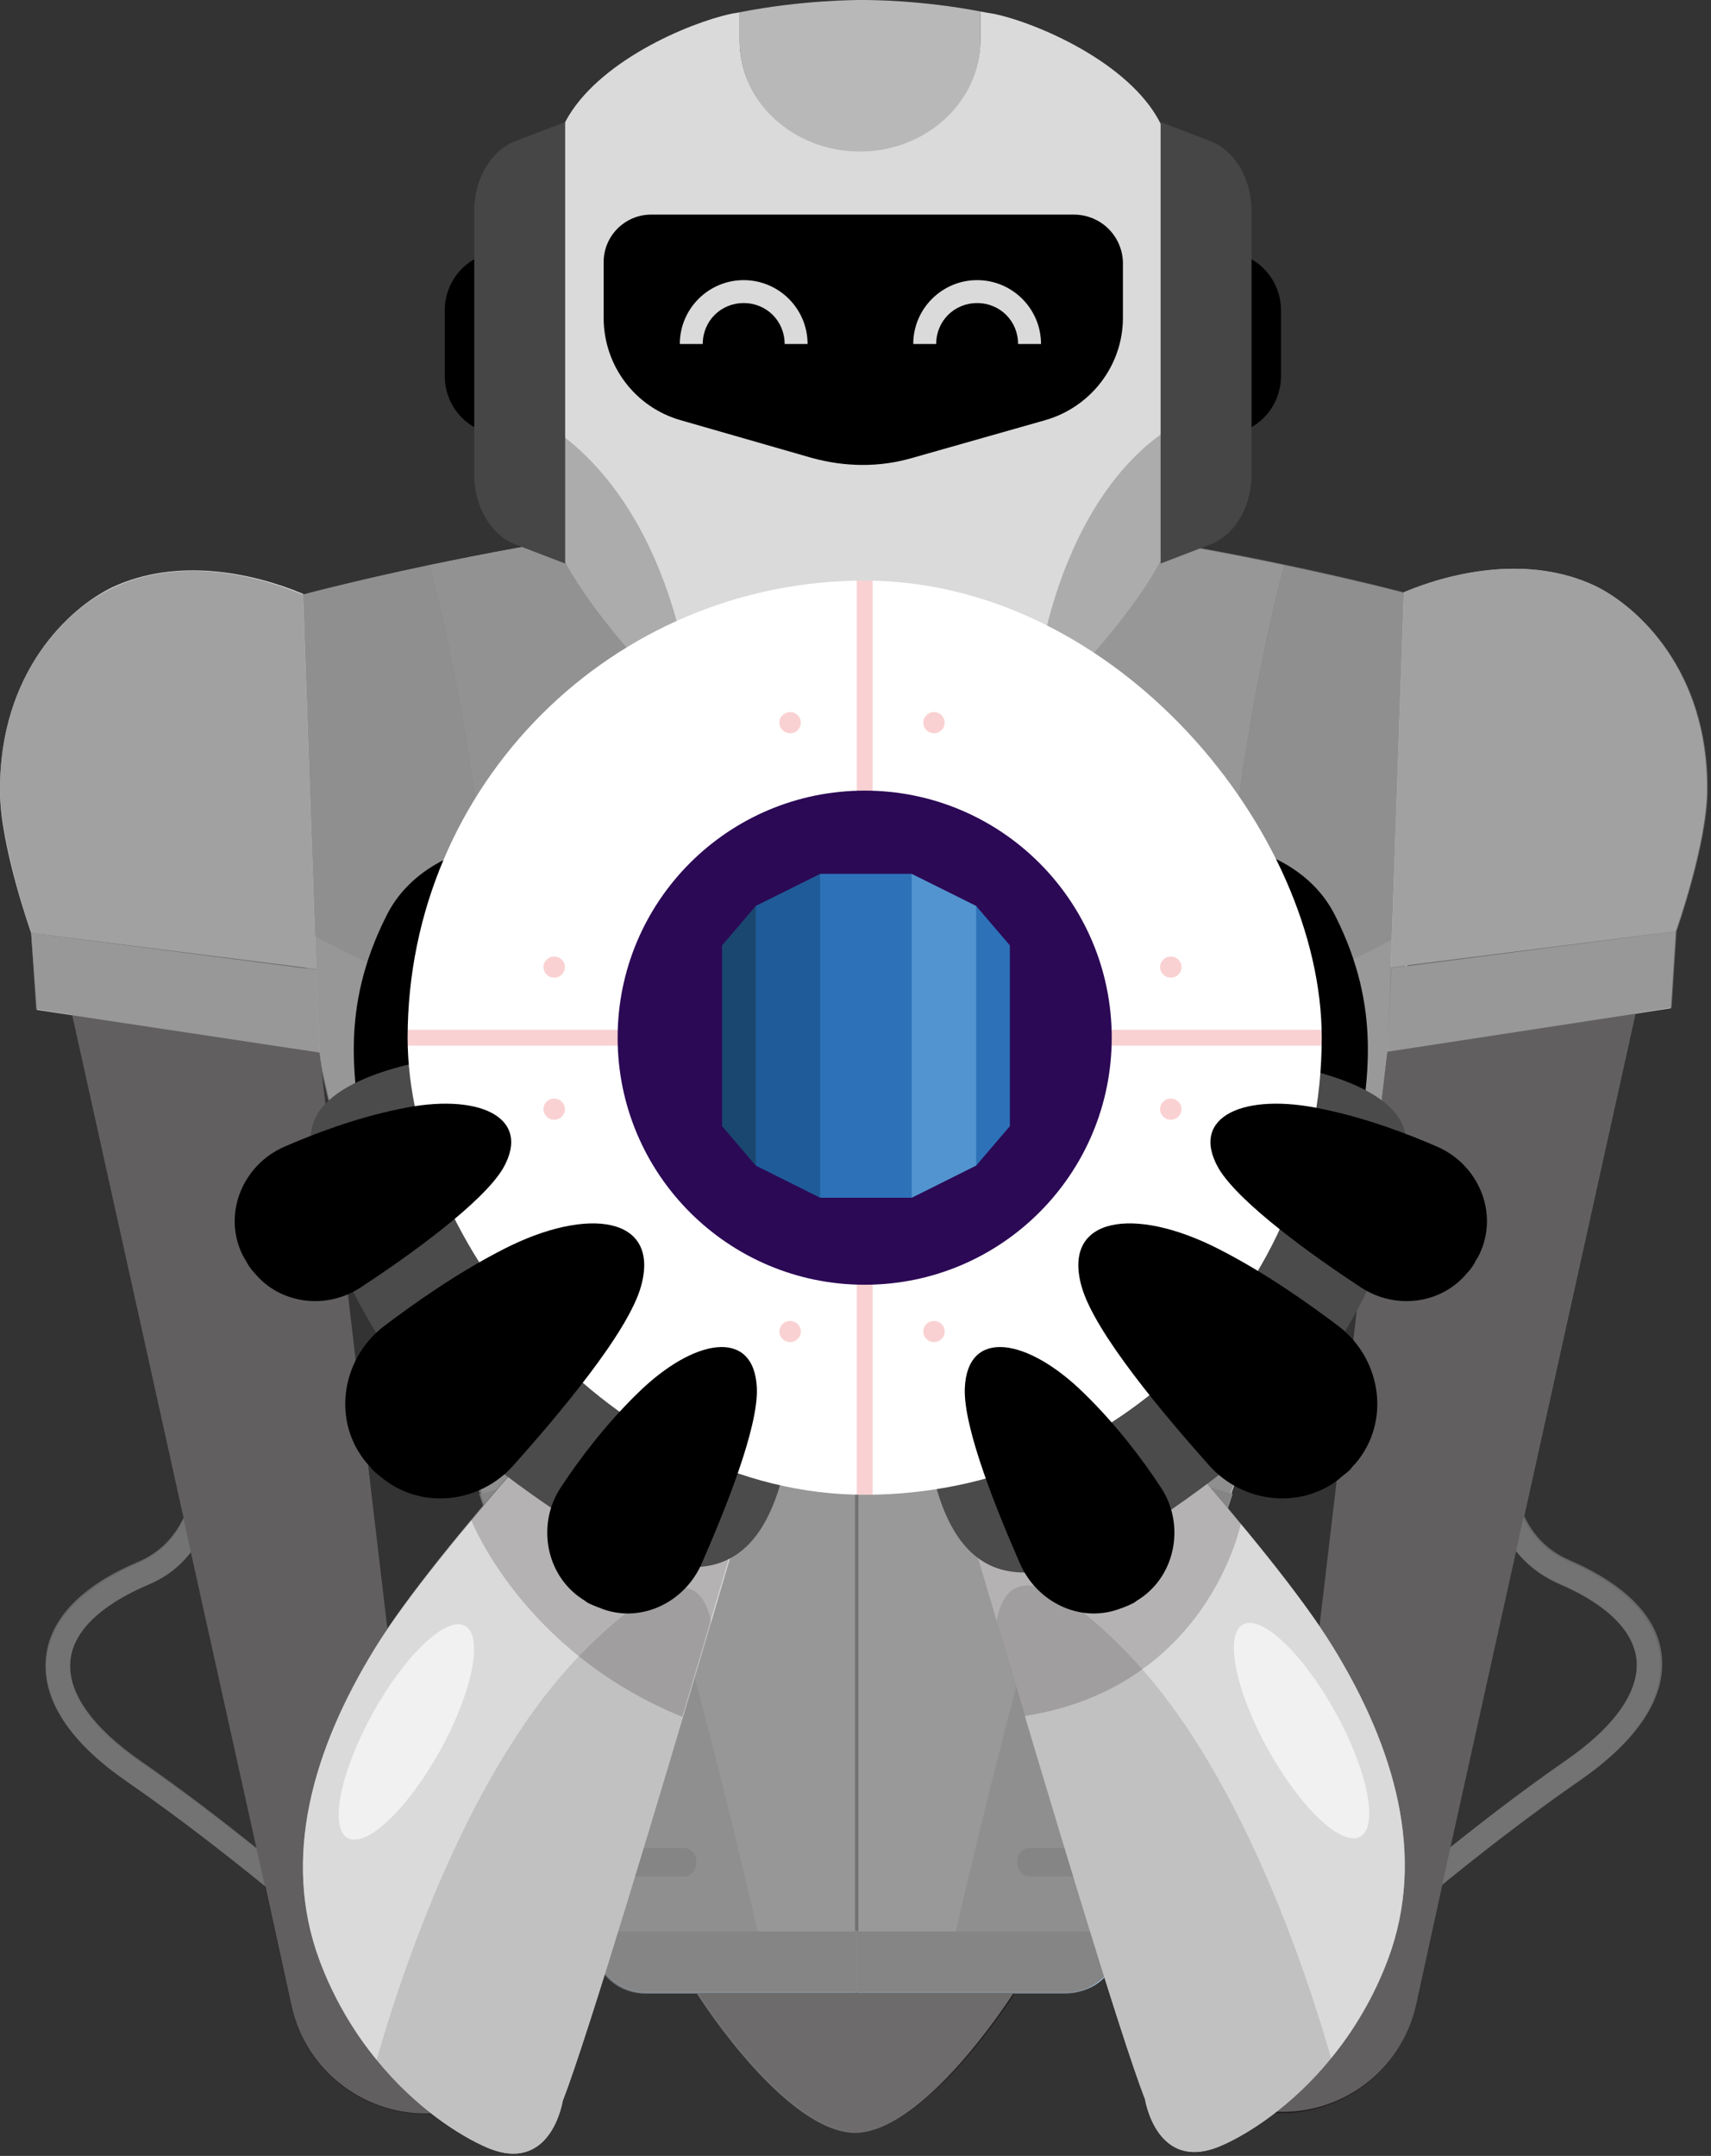 <?xml version="1.0" encoding="UTF-8"?> <svg xmlns="http://www.w3.org/2000/svg" width="327" height="412" viewBox="0 0 327 412" fill="none"><rect x="0" y="0" width="327" height="412" fill="#333333" stroke="none"/> <path d="M133.368 380.69C133.368 380.69 150.273 407.458 163.892 407.458V380.69H133.368V380.69Z" fill="#231C1C"></path> <path d="M145.108 369.264C145.265 369.577 145.265 369.734 145.265 369.734C145.265 369.734 145.108 369.577 145.108 369.264H112.706C113.019 370.829 113.488 372.238 113.801 373.49C115.054 377.873 118.967 380.847 123.506 380.847H163.736V369.107H145.108V369.264Z" fill="#ABD5FF"></path> <path d="M82.026 108.01C67.155 111.14 57.92 113.645 57.92 113.645L57.45 151.683C57.137 161.388 57.294 169.997 57.92 177.824C64.494 181.581 77.017 187.999 94.705 193.947C92.357 151.839 85.626 121.472 82.026 108.01Z" fill="#BABABA"></path> <path d="M163.735 208.035V96.895C132.428 98.461 102.06 103.783 82.024 108.009C85.624 121.471 92.355 151.839 94.703 193.946C112.705 200.051 136.028 205.843 163.735 208.035Z" fill="#C4C4C4"></path> <path d="M108.323 247.168C93.609 222.122 73.26 215.548 64.024 213.826C69.66 234.019 78.425 250.299 87.504 272.839C99.558 302.424 107.228 346.88 112.706 369.108H145.109C143.231 361.281 122.255 270.648 108.323 247.168Z" fill="#BABABA"></path> <path d="M145.108 369.577C145.108 369.577 145.108 369.421 144.952 369.108H112.706C113.019 370.673 113.488 372.082 113.801 373.334C115.054 377.717 118.967 380.691 123.506 380.691H163.736V368.951H145.108C145.108 369.421 145.108 369.577 145.108 369.577Z" fill="#8B8B8B"></path> <path d="M94.705 193.79C94.861 195.512 94.861 197.234 95.018 198.956C94.861 197.234 94.861 195.512 94.705 193.79C77.173 187.842 64.65 181.424 57.919 177.667C58.859 191.755 61.05 203.339 63.868 213.826C73.103 215.548 93.453 222.123 108.167 247.168C122.098 270.805 143.074 361.438 144.796 369.108H163.423V208.035C136.03 205.843 112.706 200.051 94.705 193.79Z" fill="#DBDBDB"></path> <path d="M105.815 270.491C105.189 268.456 103.154 267.36 101.119 267.986L87.031 272.056C87.188 272.369 87.188 272.526 87.344 272.839C88.127 274.874 88.91 276.909 89.692 279.1L103.154 275.187C105.346 274.561 106.441 272.526 105.815 270.491Z" fill="#8B8B8B"></path> <path d="M106.129 285.205C105.503 283.17 103.468 282.074 101.433 282.7L91.884 285.518C92.667 287.866 93.45 290.214 94.232 292.718L103.624 290.057C105.503 289.275 106.755 287.24 106.129 285.205Z" fill="#8B8B8B"></path> <path d="M98.147 257.655C97.521 255.62 95.486 254.524 93.451 255.15L81.242 258.594C82.181 260.942 83.277 263.134 84.216 265.638L95.486 262.351C97.678 261.725 98.773 259.69 98.147 257.655Z" fill="#8B8B8B"></path> <path d="M133.056 355.645V356.115C133.056 357.524 131.96 358.619 130.552 358.619H117.559C116.15 358.619 115.055 357.524 115.055 356.115V355.645C115.055 354.236 116.15 353.141 117.559 353.141H130.552C131.96 353.141 133.056 354.236 133.056 355.645Z" fill="#8B8B8B"></path> <path d="M194.104 380.691C194.104 380.691 177.199 407.459 163.58 407.459V380.691H194.104V380.691Z" fill="#231C1C"></path> <path d="M182.364 369.265C182.207 369.578 182.207 369.735 182.207 369.735C182.207 369.735 182.207 369.578 182.364 369.265H214.766C214.453 370.83 213.984 372.239 213.671 373.491C212.418 377.874 208.505 380.848 203.966 380.848H163.736V369.108H182.364V369.265Z" fill="#ABD5FF"></path> <path d="M245.446 108.01C260.317 111.14 269.552 113.645 269.552 113.645L270.022 151.683C270.335 161.388 270.178 169.997 269.552 177.824C262.978 181.581 250.455 187.999 232.767 193.947C235.115 151.839 241.846 121.472 245.446 108.01Z" fill="#BABABA"></path> <path d="M163.736 208.035V96.895C195.043 98.461 225.411 103.783 245.447 108.009C241.847 121.471 235.116 151.839 232.768 193.946C214.766 200.051 191.443 205.843 163.736 208.035Z" fill="#DADADA"></path> <path d="M219.15 247.168C233.864 222.122 254.213 215.548 263.449 213.826C257.814 234.019 249.048 250.299 239.969 272.839C227.916 302.424 220.245 346.88 214.767 369.108H182.364C184.086 361.281 205.218 270.648 219.15 247.168Z" fill="#BABABA"></path> <path d="M182.207 369.577C182.207 369.577 182.207 369.421 182.364 369.108H214.766C214.453 370.673 213.984 372.082 213.671 373.334C212.418 377.717 208.505 380.691 203.966 380.691H163.736V368.951H182.364C182.364 369.421 182.207 369.577 182.207 369.577Z" fill="#8B8B8B"></path> <path d="M232.768 193.79C232.611 195.512 232.611 197.234 232.455 198.956C232.611 197.234 232.611 195.512 232.768 193.79C250.299 187.842 262.822 181.424 269.553 177.667C268.614 191.755 266.422 203.339 263.605 213.826C254.369 215.548 234.02 222.123 219.306 247.168C205.374 270.805 184.399 361.438 182.677 369.108H164.049V208.035C191.443 205.843 214.766 200.051 232.768 193.79Z" fill="#E6E5E5"></path> <path d="M221.497 270.491C222.123 268.456 224.158 267.36 226.193 267.986L240.281 272.056C240.125 272.369 240.125 272.526 239.968 272.839C239.185 274.874 238.403 276.909 237.62 279.1L224.158 275.187C222.123 274.561 221.027 272.526 221.497 270.491Z" fill="#8B8B8B"></path> <path d="M221.342 285.205C221.968 283.17 224.003 282.074 226.038 282.7L235.586 285.518C234.804 287.866 234.021 290.214 233.238 292.718L223.846 290.057C221.811 289.275 220.716 287.24 221.342 285.205Z" fill="#8B8B8B"></path> <path d="M229.169 257.655C229.795 255.62 231.83 254.524 233.865 255.15L246.075 258.594C245.135 260.942 244.04 263.134 243.1 265.638L231.83 262.351C229.795 261.725 228.699 259.69 229.169 257.655Z" fill="#8B8B8B"></path> <path d="M194.417 355.645V356.115C194.417 357.524 195.513 358.619 196.922 358.619H209.914C211.323 358.619 212.418 357.524 212.418 356.115V355.645C212.418 354.236 211.323 353.141 209.914 353.141H196.922C195.513 353.141 194.417 354.236 194.417 355.645Z" fill="#8B8B8B"></path> <path d="M204.278 100.495C204.278 100.495 197.704 113.018 164.362 118.027C164.362 118.027 136.342 115.053 121.002 101.121L131.803 93.138C131.803 93.138 161.075 88.599 193.634 92.825L204.278 100.495Z" fill="#5F5F5F"></path> <path d="M131.804 93.138C131.804 93.138 143.7 102.061 163.11 102.061C182.521 102.061 193.635 92.669 193.635 92.669C193.635 92.669 183.616 87.973 163.11 87.973C143.074 88.129 131.804 93.138 131.804 93.138Z" fill="#231C1C"></path> <path d="M164.206 243.255C184.263 243.255 200.522 226.996 200.522 206.939C200.522 186.882 184.263 170.623 164.206 170.623C144.149 170.623 127.89 186.882 127.89 206.939C127.89 226.996 144.149 243.255 164.206 243.255Z" fill="#231C1C"></path> <path d="M164.205 228.384C176.049 228.384 185.651 218.783 185.651 206.939C185.651 195.095 176.049 185.494 164.205 185.494C152.362 185.494 142.76 195.095 142.76 206.939C142.76 218.783 152.362 228.384 164.205 228.384Z" fill="#A0A0A0"></path> <path d="M164.204 219.148C170.947 219.148 176.414 213.681 176.414 206.938C176.414 200.195 170.947 194.729 164.204 194.729C157.461 194.729 151.995 200.195 151.995 206.938C151.995 213.681 157.461 219.148 164.204 219.148Z" fill="white"></path> <path opacity="0.77" d="M269.867 151.524L269.398 113.487C269.398 113.487 260.162 110.982 245.291 107.851C234.177 105.503 219.776 102.842 203.966 100.651C204.123 100.494 204.123 100.338 204.123 100.338L193.479 92.668C193.479 92.668 183.461 87.972 162.955 87.972C142.918 87.972 131.648 93.137 131.648 93.137L121.004 101.121C105.976 103.312 92.514 105.817 81.87 108.008C66.999 111.139 57.764 113.643 57.764 113.643L57.294 151.681C56.981 161.386 57.138 169.995 57.764 177.822C58.703 191.91 60.895 203.494 63.712 213.981C68.095 229.791 74.356 243.097 81.244 258.75H81.087C82.027 261.098 83.122 263.29 84.061 265.794H84.218C85.157 267.829 85.94 270.021 86.879 272.212H86.723C86.879 272.525 86.879 272.682 87.036 272.995C87.818 275.03 88.601 277.065 89.384 279.256H89.54C90.323 281.291 90.949 283.326 91.732 285.517H91.575C92.358 287.865 93.141 290.213 93.923 292.718H94.08C102.376 319.955 108.168 351.575 112.394 369.263C112.707 370.828 113.177 372.237 113.49 373.489C113.646 374.116 113.803 374.585 114.116 375.055C115.681 378.655 119.282 381.003 123.352 381.003H133.213C134.465 383.038 150.432 407.457 163.424 407.614C176.416 407.457 192.383 382.881 193.635 381.003H203.497C207.567 381.003 211.01 378.655 212.732 375.055C212.889 374.585 213.202 373.959 213.358 373.489C213.672 372.237 214.141 370.828 214.454 369.263C218.837 351.575 224.629 319.955 232.769 292.718H232.925C233.708 290.213 234.491 287.865 235.273 285.517H235.117C235.899 283.326 236.525 281.291 237.308 279.256H237.465C238.247 277.065 239.03 275.03 239.813 272.995C239.969 272.682 239.969 272.525 240.126 272.212H239.969C240.908 270.021 241.848 267.829 242.63 265.794H242.787C243.726 263.446 244.822 261.098 245.761 258.75H245.604C252.492 243.097 258.753 229.791 263.136 213.981C266.11 203.494 268.145 191.91 269.085 177.822C270.024 169.839 270.18 161.23 269.867 151.524Z" fill="#838383"></path> <path d="M164.361 29.115C177.04 29.115 187.372 19.567 187.372 7.827V2.191C175.945 0 166.083 0 164.831 0C163.578 0 153.247 0 141.351 2.348V7.67C141.351 19.567 151.682 29.115 164.361 29.115Z" fill="#B8B8B8"></path> <path d="M164.52 137.437C157.006 137.437 150.588 141.819 148.24 148.081C156.85 151.838 163.894 151.681 164.833 151.681C165.772 151.681 172.503 151.838 180.956 148.394C178.608 141.976 172.19 137.437 164.52 137.437Z" fill="#ABACAB"></path> <path d="M105.038 81.554C105.351 87.189 105.351 92.198 104.724 95.955C103.159 105.66 120.691 126.166 132.901 137.436C128.831 100.338 112.551 86.093 105.038 81.554Z" fill="#ABACAB"></path> <path d="M224.628 81.24C218.679 84.371 201.148 97.207 196.765 137.436C208.974 126.165 226.506 105.816 224.941 95.954C224.315 92.198 224.471 87.032 224.628 81.24Z" fill="#ABACAB"></path> <path d="M224.628 81.241C225.567 62.926 229.011 37.568 221.654 23.323C215.706 11.896 198.174 4.383 190.034 2.661C189.095 2.504 188.156 2.348 187.373 2.191V7.67C187.373 19.41 177.042 28.959 164.362 28.959C151.683 28.959 141.352 19.567 141.352 7.67V2.348C140.726 2.504 140.256 2.504 139.63 2.661C131.647 4.383 114.115 11.74 108.01 23.323C100.497 37.725 104.097 63.083 105.036 81.554C112.393 86.25 128.673 100.338 132.899 137.437C135.56 139.941 137.908 141.82 139.787 143.228C142.761 145.263 145.578 146.829 148.239 148.081C150.744 141.82 157.005 137.437 164.519 137.437C172.189 137.437 178.607 141.976 180.955 148.394C183.773 147.142 186.903 145.576 190.034 143.228C191.912 141.82 194.26 139.941 196.921 137.437C201.304 97.207 218.836 84.528 224.628 81.241Z" fill="#DADADA"></path> <path d="M102.219 83.119H96.27C90.009 83.119 85 78.11 85 71.849V59.326C85 53.065 90.009 48.056 96.27 48.056H102.219C104.567 48.056 106.602 49.934 106.602 52.439V78.893C106.602 81.084 104.567 83.119 102.219 83.119Z" fill="black"></path> <path d="M108.011 107.695L98.618 104.095C93.922 102.373 90.635 96.894 90.635 90.789V40.229C90.635 34.124 93.922 28.645 98.618 26.924L108.011 23.323V107.695Z" fill="#464646"></path> <path d="M227.602 83.12H233.55C239.811 83.12 244.82 78.111 244.82 71.85V59.327C244.82 53.066 239.811 48.057 233.55 48.057H227.602C225.254 48.057 223.219 49.935 223.219 52.44V78.894C223.219 81.085 225.097 83.12 227.602 83.12Z" fill="black"></path> <path d="M221.811 107.695L231.203 104.095C235.899 102.373 239.186 96.894 239.186 90.789V40.229C239.186 34.124 235.899 28.645 231.203 26.924L221.811 23.323V107.695Z" fill="#464646"></path> <path d="M164.675 47.116V81.397" stroke="#3C3C3B" stroke-width="3.029" stroke-miterlimit="10" stroke-linecap="round" stroke-linejoin="round"></path> <path d="M205.217 41.012H124.445C119.436 41.012 115.366 45.082 115.366 50.091V60.735C115.366 69.814 121.314 77.797 130.08 80.302L155.126 87.502C161.387 89.224 167.962 89.381 174.379 87.502L199.738 80.302C208.504 77.797 214.609 69.814 214.609 60.735V50.091C214.452 45.082 210.382 41.012 205.217 41.012Z" fill="black"></path> <path d="M154.341 65.744H149.958C149.958 61.361 146.514 57.917 142.132 57.917C137.749 57.917 134.305 61.361 134.305 65.744H129.922C129.922 59.013 135.401 53.534 142.132 53.534C148.862 53.534 154.341 59.013 154.341 65.744Z" fill="#DADADA"></path> <path d="M198.955 65.744H194.572C194.572 61.361 191.128 57.917 186.745 57.917C182.362 57.917 178.919 61.361 178.919 65.744H174.536C174.536 59.013 180.014 53.534 186.745 53.534C193.476 53.534 198.955 59.013 198.955 65.744Z" fill="#DADADA"></path> <path d="M287.553 270.178C287.553 270.178 281.761 293.032 298.98 300.545C321.051 310.094 319.329 325.434 300.702 338.27C281.291 351.732 264.386 366.603 264.386 366.603" stroke="#575756" stroke-width="4.543" stroke-miterlimit="10"></path> <path d="M265.168 200.99L242.783 390.239L234.957 401.823C249.984 408.084 267.046 399.162 270.49 383.352L315.571 179.701L265.168 200.99Z" fill="#231C1C"></path> <path d="M190.505 309.78C200.21 342.652 214.142 389.142 218.838 401.195C218.838 401.195 221.029 415.283 233.239 410.118C238.404 407.926 247.014 402.448 254.371 393.369C249.675 376.933 236.839 337.016 214.611 315.102C198.019 298.666 192.07 301.17 190.505 309.78Z" fill="#C1C1C1"></path> <path d="M190.504 309.78C192.069 301.171 198.174 298.666 214.61 315.102C236.681 337.017 249.674 376.933 254.37 393.369C258.753 388.047 262.666 381.473 265.327 374.272C272.528 354.862 266.736 334.2 254.683 314.633C242.63 295.066 208.192 258.594 208.192 258.594C208.192 258.594 200.209 271.743 180.329 275.499C180.329 275.343 184.712 290.214 190.504 309.78Z" fill="#DADADA"></path> <path opacity="0.63" d="M259.972 350.996C263.527 349.028 261.386 338.358 255.189 327.164C248.993 315.97 241.088 308.491 237.533 310.458C233.978 312.426 236.119 323.096 242.316 334.29C248.512 345.484 256.418 352.964 259.972 350.996Z" fill="white"></path> <path d="M320.268 177.979L265.951 185.023L265.168 200.989L319.329 192.693L320.268 177.979Z" fill="#C1C1C1"></path> <path d="M320.268 177.979C320.268 177.979 326.216 161.23 326.216 150.899C326.373 128.045 312.911 115.835 304.771 111.922C292.405 106.13 278.004 109.104 268.299 113.174L265.794 184.867L320.268 177.979Z" fill="#DADBDA"></path> <path d="M198.08 273.03C205.629 268.146 209.845 261.245 207.497 257.616C205.149 253.986 197.126 255.004 189.577 259.887C182.028 264.771 177.812 271.673 180.16 275.302C182.508 278.931 190.531 277.914 198.08 273.03Z" fill="#A0A0A0"></path> <path d="M194.256 267.263C198.466 264.539 200.813 260.684 199.498 258.651C198.183 256.619 193.705 257.18 189.495 259.903C185.285 262.627 182.938 266.483 184.253 268.515C185.568 270.547 190.046 269.987 194.256 267.263Z" fill="#231C1C"></path> <path opacity="0.65" d="M304.771 111.922C292.405 106.13 278.004 109.104 268.299 113.174L265.795 184.867L265.168 200.833L252.176 310.72C238.558 290.683 208.19 258.281 208.19 258.281C208.19 258.281 208.19 258.437 208.034 258.594C207.877 258.124 207.72 257.811 207.564 257.342C205.216 253.741 197.233 254.681 189.563 259.69C182.049 264.542 177.823 271.43 180.171 275.187C180.171 275.343 180.327 275.343 180.484 275.5C180.953 277.065 185.023 291.31 190.502 309.624C200.207 342.496 214.138 388.987 218.834 401.04C218.834 401.04 221.026 415.128 233.235 409.962C236.053 408.71 239.81 406.675 243.88 403.544C256.246 404.17 267.829 395.874 270.647 383.038L275.656 360.184C282.387 354.706 291.936 347.192 302.11 340.148C312.911 332.635 318.39 324.495 317.607 316.512C317.138 311.346 313.694 304.145 300.075 298.197C296.006 296.475 293.188 293.658 291.31 289.744L312.598 193.632L319.486 192.537L320.425 177.979C320.425 177.979 326.373 161.23 326.373 150.899C326.53 128.045 312.911 115.835 304.771 111.922ZM298.04 302.737C307.119 306.65 312.129 311.659 312.755 317.138C313.381 323.242 308.528 329.973 299.293 336.391C291.153 342.027 283.483 347.975 277.221 352.984L289.744 296.475C291.779 298.98 294.44 301.171 298.04 302.737Z" fill="#838383"></path> <path d="M190.503 309.78C200.209 342.653 214.14 389.143 218.836 401.196C218.836 401.196 221.028 415.284 233.237 410.119C238.403 407.927 247.012 402.449 254.369 393.37C249.673 376.934 236.837 337.017 214.61 315.103C198.017 298.667 192.069 301.171 190.503 309.78Z" fill="#C1C1C1"></path> <path d="M190.502 309.78C192.068 301.171 198.173 298.666 214.609 315.102C236.68 337.017 249.672 376.933 254.368 393.369C258.751 388.047 262.664 381.473 265.325 374.272C272.526 354.862 266.734 334.2 254.681 314.633C242.628 295.066 208.191 258.594 208.191 258.594C208.191 258.594 200.207 271.743 180.328 275.499C180.328 275.343 184.711 290.214 190.502 309.78Z" fill="#DADADA"></path> <path opacity="0.63" d="M259.971 350.996C263.525 349.028 261.384 338.358 255.187 327.164C248.991 315.97 241.086 308.491 237.531 310.458C233.976 312.426 236.118 323.096 242.314 334.29C248.511 345.484 256.416 352.964 259.971 350.996Z" fill="white"></path> <path d="M198.081 273.03C205.63 268.146 209.846 261.245 207.498 257.616C205.15 253.986 197.127 255.004 189.578 259.887C182.029 264.771 177.813 271.673 180.161 275.302C182.509 278.931 190.532 277.914 198.081 273.03Z" fill="#A0A0A0"></path> <path d="M194.26 267.263C198.47 264.539 200.817 260.684 199.502 258.651C198.187 256.619 193.708 257.18 189.498 259.903C185.288 262.627 182.941 266.483 184.256 268.515C185.571 270.547 190.05 269.987 194.26 267.263Z" fill="#231C1C"></path> <path d="M38.667 270.49C38.667 270.49 44.458 293.344 27.24 300.858C5.168 310.406 6.89 325.747 25.518 338.582C44.928 352.044 61.834 366.915 61.834 366.915" stroke="#575756" stroke-width="4.543" stroke-miterlimit="10"></path> <path d="M61.049 201.145L83.433 390.394L91.26 401.978C76.233 408.239 59.17 399.317 55.727 383.507L10.645 179.856L61.049 201.145Z" fill="#231C1C"></path> <path d="M135.874 310.093C126.169 342.965 112.237 389.456 107.541 401.509C107.541 401.509 105.35 415.597 93.14 410.432C87.974 408.24 79.365 402.761 72.008 393.682C76.704 377.246 89.54 337.33 111.767 315.416C128.203 298.979 134.308 301.328 135.874 310.093Z" fill="#C1C1C1"></path> <path d="M135.874 310.093C134.309 301.483 128.204 298.979 111.768 315.415C89.697 337.33 76.704 377.246 72.008 393.682C67.625 388.36 63.712 381.785 61.051 374.585C53.85 355.175 59.642 334.512 71.695 314.945C83.748 295.379 118.186 258.906 118.186 258.906C118.186 258.906 126.169 272.055 146.049 275.812C145.892 275.655 141.666 290.526 135.874 310.093Z" fill="#DADADA"></path> <path opacity="0.63" d="M84.103 334.545C90.299 323.351 92.441 312.681 88.886 310.713C85.331 308.745 77.426 316.225 71.23 327.419C65.033 338.613 62.892 349.283 66.447 351.251C70.001 353.218 77.906 345.739 84.103 334.545Z" fill="white"></path> <path d="M5.951 178.292L60.424 185.336L61.051 201.146L7.046 193.006L5.951 178.292Z" fill="#C1C1C1"></path> <path d="M5.95 178.292C5.95 178.292 0.001 161.542 0.001 151.211C-0.155 128.357 13.307 116.148 21.447 112.234C33.813 106.443 48.214 109.417 57.919 113.487L60.423 185.179L5.95 178.292Z" fill="#DADBDA"></path> <path d="M146.152 275.516C148.5 271.887 144.284 264.986 136.736 260.102C129.187 255.218 121.164 254.201 118.816 257.83C116.468 261.459 120.684 268.361 128.233 273.244C135.782 278.128 143.804 279.145 146.152 275.516Z" fill="#A0A0A0"></path> <path d="M142.051 268.812C143.366 266.78 141.019 262.924 136.809 260.201C132.599 257.477 128.121 256.917 126.806 258.949C125.491 260.981 127.838 264.837 132.048 267.561C136.257 270.284 140.736 270.845 142.051 268.812Z" fill="#231C1C"></path> <path opacity="0.65" d="M0.001 151.212C0.158 161.543 5.95 178.293 5.95 178.293L6.889 192.85L13.776 193.946L35.065 290.058C33.187 293.971 30.369 296.789 26.299 298.511C12.681 304.302 9.237 311.659 8.767 316.825C7.985 324.808 13.307 332.948 24.264 340.462C34.439 347.506 43.987 355.019 50.718 360.498L55.727 383.352C58.545 396.188 70.285 404.484 82.495 403.858C86.565 406.988 90.321 409.18 93.139 410.276C105.349 415.441 107.54 401.353 107.54 401.353C112.236 389.3 126.168 342.81 135.873 309.938C141.351 291.623 145.421 277.378 145.891 275.813C146.047 275.657 146.047 275.657 146.204 275.5C148.552 271.9 144.326 265.012 136.812 260.003C129.298 255.151 121.159 254.055 118.811 257.655C118.497 257.968 118.497 258.438 118.341 258.907C118.184 258.751 118.184 258.594 118.184 258.594C118.184 258.594 87.66 290.997 74.042 311.19L61.05 201.147L60.423 185.18L57.919 113.644C48.214 109.574 33.813 106.444 21.447 112.392C13.307 116.149 -0.155 128.358 0.001 151.212ZM36.474 296.632L48.996 353.141C42.735 348.132 35.065 342.183 26.925 336.548C17.69 330.13 12.837 323.399 13.463 317.295C13.933 311.816 19.099 306.807 28.177 302.894C31.778 301.485 34.439 299.293 36.474 296.632Z" fill="#838383"></path> <path d="M135.874 310.093C126.169 342.965 112.237 389.456 107.541 401.509C107.541 401.509 105.35 415.597 93.14 410.432C87.974 408.24 79.365 402.761 72.008 393.682C76.704 377.246 89.54 337.33 111.767 315.416C128.203 298.979 134.308 301.328 135.874 310.093Z" fill="#C1C1C1"></path> <path d="M135.872 310.094C134.306 301.484 128.201 298.98 111.765 315.416C89.694 337.331 76.702 377.247 72.006 393.683C67.623 388.361 63.709 381.786 61.048 374.586C53.848 355.176 59.64 334.513 71.693 314.946C83.746 295.38 118.183 258.907 118.183 258.907C118.183 258.907 126.166 272.056 146.046 275.813C145.89 275.656 141.663 290.527 135.872 310.094Z" fill="#DADADA"></path> <path opacity="0.63" d="M84.103 334.547C90.299 323.353 92.441 312.683 88.886 310.715C85.331 308.747 77.426 316.226 71.23 327.421C65.033 338.615 62.892 349.285 66.447 351.252C70.001 353.22 77.906 345.741 84.103 334.547Z" fill="white"></path> <path d="M146.152 275.517C148.5 271.888 144.284 264.987 136.736 260.103C129.187 255.219 121.164 254.202 118.816 257.831C116.468 261.46 120.684 268.361 128.233 273.245C135.782 278.129 143.804 279.146 146.152 275.517Z" fill="#A0A0A0"></path> <path d="M142.051 268.813C143.366 266.781 141.019 262.925 136.809 260.202C132.599 257.478 128.121 256.918 126.806 258.95C125.491 260.982 127.838 264.838 132.048 267.562C136.257 270.285 140.736 270.846 142.051 268.813Z" fill="#231C1C"></path> <path opacity="0.21" d="M107.539 270.021L90.007 290.371C90.007 290.371 99.712 315.573 130.393 328.096L145.89 275.5L107.539 270.021Z" fill="#231C1C"></path> <path opacity="0.21" d="M218.835 269.864L237.149 291.153C237.149 291.153 230.888 322.46 195.824 327.938L180.328 275.343L218.835 269.864Z" fill="#231C1C"></path> <path d="M238.021 162.091C238.021 162.091 249.843 164.318 255.154 174.941C264.235 192.931 261.322 206.809 259.437 219.317L242.133 213.148L238.021 162.091Z" fill="black"></path> <path d="M243.503 203.211C243.503 203.211 266.12 205.952 268.518 216.404C270.917 226.684 260.979 260.608 231.853 282.71C202.726 304.812 185.25 307.725 178.739 283.567C172.057 259.751 243.503 203.211 243.503 203.211Z" fill="#4B4B4B"></path> <path d="M91.017 162.091C91.017 162.091 79.195 164.318 73.883 174.941C64.803 192.931 67.715 206.809 69.6 219.317L86.905 213.148L91.017 162.091Z" fill="black"></path> <path d="M84.676 202.183C84.676 202.183 62.06 204.924 59.661 215.375C57.263 225.655 67.2 259.58 96.327 281.682C125.454 303.784 142.93 306.697 149.44 282.538C156.122 258.723 84.676 202.183 84.676 202.183Z" fill="#4B4B4B"></path> <g clip-path="url(#clip0_701_2170)"> <path d="M165.254 285.655C213.496 285.655 252.603 246.547 252.603 198.306C252.603 150.064 213.496 110.957 165.254 110.957C117.013 110.957 77.905 150.064 77.905 198.306C77.905 246.547 117.013 285.655 165.254 285.655Z" fill="white"></path> <g opacity="0.2"> <path d="M151.003 140.13C152.134 140.13 153.052 139.224 153.052 138.107C153.052 136.989 152.134 136.083 151.003 136.083C149.871 136.083 148.953 136.989 148.953 138.107C148.953 139.224 149.871 140.13 151.003 140.13Z" fill="#E51B20"></path> <path d="M178.499 140.129C179.631 140.129 180.548 139.223 180.548 138.106C180.548 136.988 179.631 136.082 178.499 136.082C177.367 136.082 176.449 136.988 176.449 138.106C176.449 139.223 177.367 140.129 178.499 140.129Z" fill="#E51B20"></path> <path d="M151.003 256.482C152.134 256.482 153.052 255.576 153.052 254.458C153.052 253.341 152.134 252.435 151.003 252.435C149.871 252.435 148.953 253.341 148.953 254.458C148.953 255.576 149.871 256.482 151.003 256.482Z" fill="#E51B20"></path> <path d="M178.499 256.482C179.631 256.482 180.548 255.576 180.548 254.458C180.548 253.341 179.631 252.435 178.499 252.435C177.367 252.435 176.449 253.341 176.449 254.458C176.449 255.576 177.367 256.482 178.499 256.482Z" fill="#E51B20"></path> <path d="M105.915 213.988C107.047 213.988 107.964 213.082 107.964 211.965C107.964 210.847 107.047 209.941 105.915 209.941C104.783 209.941 103.865 210.847 103.865 211.965C103.865 213.082 104.783 213.988 105.915 213.988Z" fill="#E51B20"></path> <path d="M105.915 186.839C107.047 186.839 107.964 185.933 107.964 184.816C107.964 183.698 107.047 182.792 105.915 182.792C104.783 182.792 103.865 183.698 103.865 184.816C103.865 185.933 104.783 186.839 105.915 186.839Z" fill="#E51B20"></path> <path d="M223.757 213.988C224.889 213.988 225.807 213.082 225.807 211.965C225.807 210.847 224.889 209.941 223.757 209.941C222.626 209.941 221.708 210.847 221.708 211.965C221.708 213.082 222.626 213.988 223.757 213.988Z" fill="#E51B20"></path> <path d="M223.756 186.839C224.888 186.839 225.806 185.933 225.806 184.816C225.806 183.698 224.888 182.792 223.756 182.792C222.625 182.792 221.707 183.698 221.707 184.816C221.707 185.933 222.625 186.839 223.756 186.839Z" fill="#E51B20"></path> </g> <path opacity="0.2" d="M165.254 110.957L165.254 285.655" stroke="#E51B20" stroke-width="3.029" stroke-miterlimit="10" stroke-linejoin="round"></path> <path opacity="0.2" d="M252.603 198.306L77.905 198.306" stroke="#E51B20" stroke-width="3.029" stroke-miterlimit="10" stroke-linejoin="round"></path> <path d="M165.254 245.521C191.331 245.521 212.47 224.382 212.47 198.305C212.47 172.229 191.331 151.09 165.254 151.09C139.178 151.09 118.039 172.229 118.039 198.305C118.039 224.382 139.178 245.521 165.254 245.521Z" fill="#2B0955"></path> <g clip-path="url(#clip1_701_2170)"> <path d="M138 215.215L144.439 222.75L145.018 222.063V173.865L144.439 173.137L138 180.669V215.215Z" fill="#1A476F"></path> <path d="M144.44 222.75L156.744 228.893L157.256 228.07L157.264 167.644L156.753 167L144.44 173.123V222.75Z" fill="#1F5B98"></path> <path d="M193 180.669L186.559 173.137L185.838 173.365L185.981 222.135L186.559 222.75L193 215.215V180.669Z" fill="#2D72B8"></path> <path d="M174.255 228.893L186.559 222.75V173.123L174.246 167L173.664 167.787L173.672 227.999L174.255 228.893Z" fill="#5294CF"></path> <path d="M156.753 167H174.246V228.894H156.753V167Z" fill="#2D72B8"></path> </g> </g> <path d="M115.346 307.554C122.713 310.124 130.766 306.183 134.021 298.987C138.304 289.221 144.986 272.944 144.644 265.234C144.13 253.755 132.65 255.639 121.856 266.262C115.688 272.259 110.548 279.112 107.293 284.081C102.495 291.105 104.209 301.043 111.405 305.669C111.748 305.84 112.09 306.183 112.433 306.354C113.461 306.868 114.489 307.211 115.346 307.554Z" fill="black"></path> <path d="M73.368 282.71C80.907 288.535 91.701 287.164 98.04 280.14C106.436 270.716 120.142 254.611 122.541 245.702C126.139 232.509 112.432 230.453 96.327 238.677C87.246 243.303 78.851 249.3 73.197 253.583C65.144 259.922 63.431 271.744 70.113 279.626C70.455 279.968 70.798 280.311 71.141 280.825C71.826 281.51 72.511 282.024 73.368 282.71Z" fill="black"></path> <path d="M48.525 243.131C53.493 249.299 62.403 250.327 68.913 246.044C77.823 240.219 92.215 229.938 96.156 223.256C101.81 213.319 91.187 208.693 76.281 211.948C67.885 213.662 59.833 216.746 54.35 219.144C46.469 222.571 42.528 231.823 46.297 239.705C46.469 240.047 46.64 240.39 46.983 240.904C47.325 241.589 47.839 242.446 48.525 243.131Z" fill="black"></path> <path d="M213.692 307.554C206.325 310.124 198.272 306.183 195.017 298.987C190.733 289.221 184.051 272.944 184.394 265.234C184.908 253.755 196.387 255.639 207.182 266.262C213.35 272.259 218.49 279.112 221.745 284.081C226.542 291.105 224.829 301.043 217.633 305.669C217.29 305.84 216.948 306.183 216.605 306.354C215.577 306.868 214.72 307.211 213.692 307.554Z" fill="black"></path> <path d="M255.839 282.71C248.301 288.535 237.507 287.164 231.167 280.14C222.772 270.716 209.065 254.611 206.666 245.702C203.068 232.509 216.775 230.453 232.881 238.677C241.961 243.303 250.357 249.3 256.011 253.583C264.064 259.922 265.777 271.744 259.095 279.626C258.752 279.968 258.409 280.311 258.067 280.825C257.381 281.51 256.525 282.024 255.839 282.71Z" fill="black"></path> <path d="M280.51 243.131C275.542 249.299 266.632 250.327 260.121 246.044C251.212 240.219 236.82 229.938 232.879 223.256C227.225 213.319 237.848 208.693 252.754 211.948C261.149 213.662 269.202 216.746 274.685 219.144C282.566 222.571 286.507 231.823 282.738 239.705C282.566 240.047 282.395 240.39 282.052 240.904C281.71 241.589 281.196 242.446 280.51 243.131Z" fill="black"></path> <defs> <clipPath id="clip0_701_2170"> <rect x="77.905" y="110.957" width="174.698" height="174.698" rx="87.349" fill="white"></rect> </clipPath> <clipPath id="clip1_701_2170"> <rect width="55" height="62" fill="white" transform="translate(138 167)"></rect> </clipPath> </defs> </svg> 